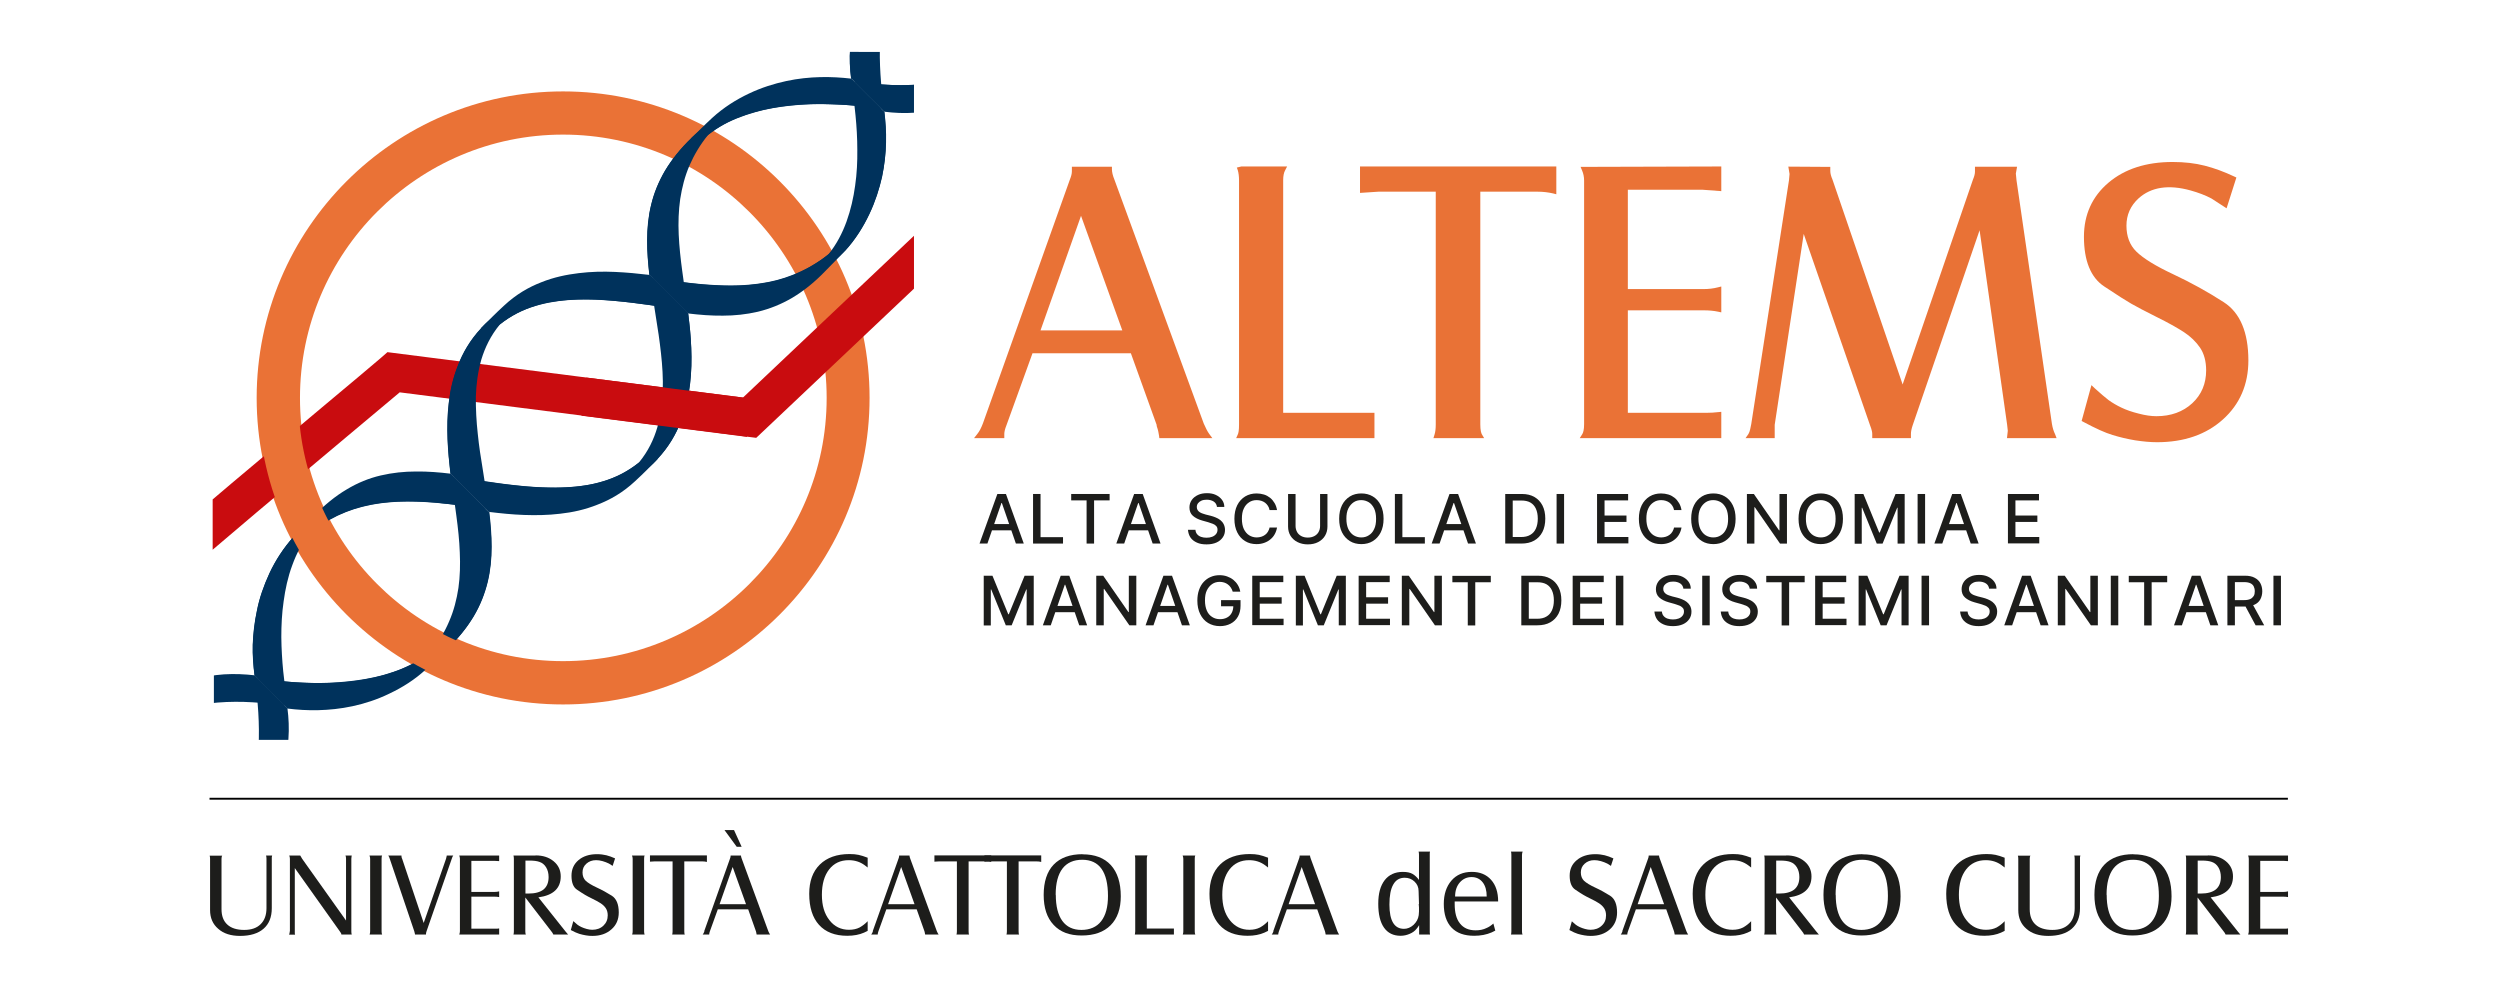 <?xml version="1.0" encoding="UTF-8"?>
<svg id="Livello_1" data-name="Livello 1" xmlns="http://www.w3.org/2000/svg" xmlns:xlink="http://www.w3.org/1999/xlink" viewBox="0 0 183.51 73">
  <defs>
    <style>
      .cls-1 {
        fill: none;
      }

      .cls-2, .cls-3 {
        fill: #e97236;
      }

      .cls-4 {
        fill: #1d1d1b;
      }

      .cls-5 {
        fill: #c90c0f;
      }

      .cls-6 {
        fill: #ea7236;
      }

      .cls-7 {
        clip-path: url(#clippath-1);
      }

      .cls-8 {
        clip-path: url(#clippath-2);
      }

      .cls-9 {
        fill: #00325c;
      }

      .cls-3 {
        stroke: #ea7237;
        stroke-miterlimit: 10;
        stroke-width: .25px;
      }

      .cls-10 {
        clip-path: url(#clippath);
      }
    </style>
    <clipPath id="clippath">
      <polygon class="cls-1" points="67.09 54.34 15.61 54.34 15.61 3.81 67.09 3.81 67.09 54.34 67.09 54.34"/>
    </clipPath>
    <clipPath id="clippath-1">
      <polygon class="cls-1" points="67.09 54.31 15.7 54.31 15.7 3.81 67.09 3.81 67.09 54.31 67.09 54.31"/>
    </clipPath>
    <clipPath id="clippath-2">
      <polygon class="cls-1" points="67.09 57.67 15.02 58.92 15.7 3.81 67.09 3.81 67.09 57.67 67.09 57.67"/>
    </clipPath>
  </defs>
  <path class="cls-4" d="M72.48,39.9h-.58l1.31-3.64h.63l1.31,3.64h-.58l-1.03-2.98h-.03l-1.03,2.98ZM72.58,38.47h1.89v.46h-1.89v-.46Z"/>
  <path class="cls-4" d="M75.83,39.9v-3.64h.55v3.17h1.65v.47h-2.2Z"/>
  <path class="cls-4" d="M78.63,36.73v-.47h2.82v.47h-1.14v3.17h-.55v-3.17h-1.13Z"/>
  <path class="cls-4" d="M82.52,39.9h-.58l1.31-3.64h.63l1.31,3.64h-.58l-1.03-2.98h-.03l-1.03,2.98ZM82.62,38.47h1.89v.46h-1.89v-.46Z"/>
  <path class="cls-4" d="M89.33,37.21c-.02-.17-.1-.3-.23-.39-.14-.09-.31-.14-.52-.14-.15,0-.28.02-.39.07-.11.05-.19.11-.25.19-.06.08-.09.17-.09.28,0,.09.02.16.06.22s.09.12.16.16c.07.04.14.08.22.1s.15.05.22.07l.36.09c.12.03.24.07.36.12.12.05.24.11.34.19.1.08.19.18.25.3.06.12.1.26.1.42,0,.21-.05.39-.16.55-.11.16-.26.29-.46.38-.2.09-.44.14-.73.14s-.51-.04-.71-.13c-.2-.09-.36-.21-.47-.37-.11-.16-.17-.35-.19-.57h.55c.01.13.05.24.13.33.08.09.17.15.29.19.12.04.25.06.39.06.16,0,.29-.02.42-.07s.22-.12.29-.21.1-.19.1-.31c0-.11-.03-.2-.09-.26-.06-.07-.14-.13-.25-.17s-.22-.08-.35-.12l-.43-.12c-.29-.08-.52-.2-.69-.35-.17-.15-.25-.36-.25-.61,0-.21.06-.39.17-.55.11-.16.27-.28.46-.37.19-.09.41-.13.66-.13s.46.04.65.13.34.21.45.36.17.32.17.52h-.53Z"/>
  <path class="cls-4" d="M93.74,37.44h-.55c-.02-.12-.06-.22-.12-.31-.06-.09-.13-.17-.21-.23s-.18-.11-.28-.14c-.1-.03-.21-.05-.33-.05-.21,0-.4.05-.56.16-.17.11-.3.26-.39.46-.1.2-.14.45-.14.75s.05.55.14.75c.1.2.23.36.39.46s.35.16.56.16c.12,0,.22-.02.33-.05.1-.03.2-.08.28-.14.08-.06.16-.14.21-.23s.1-.19.12-.31h.55c-.03.18-.09.35-.17.49-.08.15-.19.28-.33.39-.13.11-.28.19-.45.25-.17.06-.35.09-.55.09-.32,0-.6-.07-.84-.22-.25-.15-.44-.36-.58-.64-.14-.28-.21-.61-.21-1s.07-.72.21-1,.34-.49.58-.64c.25-.15.53-.22.84-.22.19,0,.37.03.54.08.17.05.32.14.45.24s.24.24.33.39.15.33.18.52Z"/>
  <path class="cls-4" d="M96.89,36.26h.55v2.39c0,.25-.06.48-.18.68-.12.2-.29.35-.5.46s-.47.17-.76.17-.54-.06-.76-.17c-.22-.11-.39-.27-.51-.46-.12-.2-.18-.42-.18-.68v-2.39h.55v2.35c0,.16.04.31.11.44.07.13.18.23.31.3.13.07.29.11.48.11s.34-.04.48-.11c.13-.07.24-.17.31-.3.07-.13.11-.27.11-.44v-2.35Z"/>
  <path class="cls-4" d="M101.56,38.08c0,.39-.07.72-.21,1s-.34.49-.58.64-.53.22-.84.22-.6-.07-.84-.22-.44-.36-.58-.64c-.14-.28-.21-.61-.21-1s.07-.72.21-1,.34-.49.58-.64.53-.22.84-.22.59.07.84.22.44.36.58.64.21.61.21,1ZM101.01,38.08c0-.3-.05-.55-.14-.75-.1-.2-.23-.36-.39-.46-.17-.1-.35-.16-.56-.16s-.4.05-.56.16-.29.26-.39.46c-.1.2-.14.45-.14.75s.05.55.14.75c.1.2.23.36.39.46s.35.16.56.16.4-.05.56-.16c.17-.1.3-.26.39-.46.1-.2.14-.45.14-.75Z"/>
  <path class="cls-4" d="M102.39,39.9v-3.64h.55v3.17h1.65v.47h-2.2Z"/>
  <path class="cls-4" d="M105.67,39.9h-.58l1.31-3.64h.63l1.31,3.64h-.58l-1.03-2.98h-.03l-1.03,2.98ZM105.77,38.47h1.89v.46h-1.89v-.46Z"/>
  <path class="cls-4" d="M111.67,39.9h-1.18v-3.64h1.22c.36,0,.66.07.92.22s.45.35.59.62.21.6.21.97-.07.71-.21.98c-.14.27-.34.48-.6.63-.26.15-.58.22-.95.22ZM111.04,39.42h.6c.28,0,.51-.05.69-.16.18-.1.32-.26.41-.46s.14-.44.14-.73-.05-.53-.14-.73c-.09-.2-.23-.35-.4-.45s-.4-.15-.67-.15h-.63v2.68Z"/>
  <path class="cls-4" d="M114.81,36.26v3.64h-.55v-3.64h.55Z"/>
  <path class="cls-4" d="M117.23,39.9v-3.64h2.28v.47h-1.73v1.11h1.61v.47h-1.61v1.11h1.75v.47h-2.3Z"/>
  <path class="cls-4" d="M123.43,37.44h-.55c-.02-.12-.06-.22-.12-.31-.06-.09-.13-.17-.21-.23s-.18-.11-.28-.14c-.1-.03-.21-.05-.33-.05-.21,0-.4.05-.56.16-.17.11-.3.26-.39.46-.1.2-.14.45-.14.75s.05.55.14.75c.1.2.23.36.39.46s.35.16.56.16c.12,0,.22-.02.33-.05.1-.03.2-.08.28-.14.08-.06.16-.14.21-.23s.1-.19.12-.31h.55c-.03.18-.09.35-.17.49-.08.15-.19.28-.33.39-.13.11-.28.19-.45.25-.17.06-.35.09-.55.09-.32,0-.6-.07-.84-.22-.25-.15-.44-.36-.58-.64-.14-.28-.21-.61-.21-1s.07-.72.21-1,.34-.49.58-.64c.25-.15.53-.22.84-.22.19,0,.37.03.54.08.17.05.32.14.45.24s.24.24.33.39.15.33.18.52Z"/>
  <path class="cls-4" d="M127.4,38.08c0,.39-.07.72-.21,1s-.34.49-.58.64-.53.22-.84.22-.6-.07-.84-.22-.44-.36-.58-.64c-.14-.28-.21-.61-.21-1s.07-.72.21-1,.34-.49.58-.64.53-.22.84-.22.59.07.84.22.44.36.58.64.21.61.21,1ZM126.85,38.08c0-.3-.05-.55-.14-.75-.1-.2-.23-.36-.39-.46-.17-.1-.35-.16-.56-.16s-.4.05-.56.16-.29.26-.39.46c-.1.2-.14.45-.14.75s.05.55.14.75c.1.2.23.36.39.46s.35.16.56.16.4-.05.56-.16c.17-.1.3-.26.39-.46.1-.2.14-.45.14-.75Z"/>
  <path class="cls-4" d="M131.17,36.26v3.64h-.51l-1.85-2.67h-.03v2.67h-.55v-3.64h.51l1.85,2.67h.03v-2.67h.54Z"/>
  <path class="cls-4" d="M135.28,38.08c0,.39-.07.72-.21,1s-.34.49-.58.64-.53.22-.84.22-.6-.07-.84-.22-.44-.36-.58-.64c-.14-.28-.21-.61-.21-1s.07-.72.21-1,.34-.49.58-.64.53-.22.84-.22.59.07.84.22.44.36.58.64.21.61.21,1ZM134.74,38.08c0-.3-.05-.55-.14-.75-.1-.2-.23-.36-.39-.46-.17-.1-.35-.16-.56-.16s-.4.05-.56.16-.29.26-.39.46c-.1.2-.14.45-.14.75s.05.55.14.75c.1.2.23.36.39.46s.35.16.56.16.4-.05.56-.16c.17-.1.3-.26.39-.46.1-.2.14-.45.14-.75Z"/>
  <path class="cls-4" d="M136.11,36.26h.67l1.16,2.83h.04l1.16-2.83h.67v3.64h-.52v-2.63h-.03l-1.07,2.63h-.43l-1.07-2.63h-.03v2.64h-.52v-3.64Z"/>
  <path class="cls-4" d="M141.31,36.26v3.64h-.55v-3.64h.55Z"/>
  <path class="cls-4" d="M142.57,39.9h-.58l1.31-3.64h.63l1.31,3.64h-.58l-1.03-2.98h-.03l-1.03,2.98ZM142.66,38.47h1.89v.46h-1.89v-.46Z"/>
  <path class="cls-4" d="M147.39,39.9v-3.64h2.28v.47h-1.73v1.11h1.61v.47h-1.61v1.11h1.75v.47h-2.3Z"/>
  <path class="cls-4" d="M72.18,42.26h.67l1.16,2.83h.04l1.16-2.83h.67v3.64h-.52v-2.63h-.03l-1.07,2.63h-.43l-1.07-2.63h-.03v2.64h-.52v-3.64Z"/>
  <path class="cls-4" d="M77.13,45.9h-.58l1.31-3.64h.63l1.31,3.64h-.58l-1.03-2.98h-.03l-1.03,2.98ZM77.23,44.48h1.89v.46h-1.89v-.46Z"/>
  <path class="cls-4" d="M83.41,42.26v3.64h-.51l-1.85-2.67h-.03v2.67h-.55v-3.64h.51l1.85,2.67h.03v-2.67h.54Z"/>
  <path class="cls-4" d="M84.67,45.9h-.58l1.31-3.64h.63l1.31,3.64h-.58l-1.03-2.98h-.03l-1.03,2.98ZM84.77,44.48h1.89v.46h-1.89v-.46Z"/>
  <path class="cls-4" d="M90.48,43.41c-.03-.11-.08-.2-.14-.29-.06-.09-.13-.16-.21-.22-.08-.06-.17-.11-.27-.14-.1-.03-.21-.05-.33-.05-.2,0-.39.05-.55.16-.16.11-.29.26-.39.46-.1.2-.14.45-.14.75s.05.54.14.75.23.36.39.46c.17.11.36.16.57.16.2,0,.37-.04.52-.12.15-.08.26-.19.34-.34s.12-.32.12-.52l.14.03h-1.04v-.45h1.43v.41c0,.31-.06.57-.19.8s-.31.4-.54.52c-.23.12-.49.18-.78.18-.33,0-.62-.08-.87-.23-.25-.15-.44-.37-.58-.65-.14-.28-.21-.61-.21-.99,0-.29.04-.55.12-.78.08-.23.19-.43.34-.59.15-.16.32-.29.52-.37.2-.09.42-.13.65-.13.2,0,.38.03.55.09.17.06.32.14.46.25.13.11.24.23.33.38.09.15.15.31.18.49h-.56Z"/>
  <path class="cls-4" d="M91.92,45.9v-3.64h2.28v.47h-1.73v1.11h1.61v.47h-1.61v1.11h1.75v.47h-2.3Z"/>
  <path class="cls-4" d="M95.09,42.26h.67l1.16,2.83h.04l1.16-2.83h.67v3.64h-.52v-2.63h-.03l-1.07,2.63h-.43l-1.07-2.63h-.03v2.64h-.52v-3.64Z"/>
  <path class="cls-4" d="M99.73,45.9v-3.64h2.28v.47h-1.73v1.11h1.61v.47h-1.61v1.11h1.75v.47h-2.3Z"/>
  <path class="cls-4" d="M105.84,42.26v3.64h-.51l-1.85-2.67h-.03v2.67h-.55v-3.64h.51l1.85,2.67h.03v-2.67h.54Z"/>
  <path class="cls-4" d="M106.61,42.74v-.47h2.82v.47h-1.14v3.17h-.55v-3.17h-1.13Z"/>
  <path class="cls-4" d="M112.85,45.9h-1.18v-3.64h1.22c.36,0,.66.07.92.22s.45.35.59.62.21.6.21.97-.07.71-.21.98c-.14.27-.34.48-.6.63-.26.15-.58.22-.95.22ZM112.22,45.42h.6c.28,0,.51-.05.69-.16.18-.1.32-.26.41-.46s.14-.44.14-.73-.05-.53-.14-.73c-.09-.2-.23-.35-.4-.45-.18-.1-.4-.15-.67-.15h-.63v2.68Z"/>
  <path class="cls-4" d="M115.44,45.9v-3.64h2.28v.47h-1.73v1.11h1.61v.47h-1.61v1.11h1.75v.47h-2.3Z"/>
  <path class="cls-4" d="M119.16,42.26v3.64h-.55v-3.64h.55Z"/>
  <path class="cls-4" d="M123.57,43.22c-.02-.17-.1-.3-.23-.39-.14-.09-.31-.14-.52-.14-.15,0-.28.02-.39.07-.11.05-.19.11-.25.19-.06.08-.09.17-.09.28,0,.09.02.16.06.22s.09.12.16.16.14.08.22.1.15.05.22.07l.36.09c.12.03.24.07.36.12.12.05.24.11.34.19.1.08.19.18.25.29.06.12.1.26.1.42,0,.21-.05.39-.16.55-.11.16-.26.29-.46.38-.2.09-.44.14-.73.14s-.51-.04-.71-.13c-.2-.09-.36-.21-.47-.37s-.17-.35-.19-.57h.55c.01.13.05.24.13.33.08.09.17.15.29.19.12.04.25.06.39.06.16,0,.29-.02.42-.07s.22-.12.29-.21c.07-.09.1-.19.1-.31,0-.11-.03-.2-.09-.26s-.14-.13-.25-.17c-.1-.04-.22-.08-.35-.12l-.43-.12c-.29-.08-.52-.2-.69-.35-.17-.15-.25-.36-.25-.61,0-.21.06-.39.17-.55.11-.16.27-.28.46-.37.19-.09.41-.13.66-.13s.46.04.65.13.34.21.45.36c.11.15.17.32.17.52h-.53Z"/>
  <path class="cls-4" d="M125.5,42.26v3.64h-.55v-3.64h.55Z"/>
  <path class="cls-4" d="M128.44,43.22c-.02-.17-.1-.3-.23-.39-.14-.09-.31-.14-.52-.14-.15,0-.28.02-.39.07-.11.05-.19.11-.25.19-.06.08-.09.17-.09.28,0,.09.02.16.06.22s.09.12.16.16.14.08.22.1.15.05.22.07l.36.09c.12.03.24.07.36.12.12.05.24.11.34.19.1.08.19.18.25.29.06.12.1.26.1.42,0,.21-.05.39-.16.55-.11.16-.26.29-.46.38-.2.09-.44.14-.73.14s-.51-.04-.71-.13c-.2-.09-.36-.21-.47-.37s-.17-.35-.19-.57h.55c.01.13.05.24.13.33.08.09.17.15.29.19.12.04.25.06.39.06.16,0,.29-.02.42-.07s.22-.12.29-.21c.07-.09.1-.19.1-.31,0-.11-.03-.2-.09-.26s-.14-.13-.25-.17c-.1-.04-.22-.08-.35-.12l-.43-.12c-.29-.08-.52-.2-.69-.35-.17-.15-.25-.36-.25-.61,0-.21.06-.39.17-.55.11-.16.27-.28.46-.37.19-.09.41-.13.66-.13s.46.04.65.13.34.21.45.36c.11.15.17.32.17.52h-.53Z"/>
  <path class="cls-4" d="M129.65,42.74v-.47h2.82v.47h-1.14v3.17h-.55v-3.17h-1.13Z"/>
  <path class="cls-4" d="M133.24,45.9v-3.64h2.28v.47h-1.73v1.11h1.61v.47h-1.61v1.11h1.75v.47h-2.3Z"/>
  <path class="cls-4" d="M136.4,42.26h.67l1.16,2.83h.04l1.16-2.83h.67v3.64h-.52v-2.63h-.03l-1.07,2.63h-.43l-1.07-2.63h-.03v2.64h-.52v-3.64Z"/>
  <path class="cls-4" d="M141.6,42.26v3.64h-.55v-3.64h.55Z"/>
  <path class="cls-4" d="M146.01,43.22c-.02-.17-.1-.3-.23-.39-.14-.09-.31-.14-.52-.14-.15,0-.28.02-.39.07-.11.05-.19.11-.25.19-.06.08-.09.17-.09.28,0,.09.02.16.06.22s.09.12.16.16.14.08.22.1.15.05.22.07l.36.09c.12.03.24.07.36.12.12.05.24.11.34.19.1.08.19.18.25.29.06.12.1.26.1.42,0,.21-.05.39-.16.55-.11.16-.26.29-.46.38-.2.09-.44.14-.73.14s-.51-.04-.71-.13c-.2-.09-.36-.21-.47-.37s-.17-.35-.19-.57h.55c.01.13.05.24.13.33.08.09.17.15.29.19.12.04.25.06.39.06.16,0,.29-.02.42-.07s.22-.12.29-.21c.07-.09.1-.19.1-.31,0-.11-.03-.2-.09-.26s-.14-.13-.25-.17c-.1-.04-.22-.08-.35-.12l-.43-.12c-.29-.08-.52-.2-.69-.35-.17-.15-.25-.36-.25-.61,0-.21.06-.39.17-.55.11-.16.27-.28.46-.37.19-.09.41-.13.66-.13s.46.04.65.13.34.21.45.36c.11.15.17.32.17.52h-.53Z"/>
  <path class="cls-4" d="M147.7,45.9h-.58l1.31-3.64h.63l1.31,3.64h-.58l-1.03-2.98h-.03l-1.03,2.98ZM147.8,44.48h1.89v.46h-1.89v-.46Z"/>
  <path class="cls-4" d="M153.99,42.26v3.64h-.51l-1.85-2.67h-.03v2.67h-.55v-3.64h.51l1.85,2.67h.03v-2.67h.54Z"/>
  <path class="cls-4" d="M155.49,42.26v3.64h-.55v-3.64h.55Z"/>
  <path class="cls-4" d="M156.26,42.74v-.47h2.82v.47h-1.14v3.17h-.55v-3.17h-1.13Z"/>
  <path class="cls-4" d="M160.16,45.9h-.58l1.31-3.64h.63l1.31,3.64h-.58l-1.03-2.98h-.03l-1.03,2.98ZM160.25,44.48h1.89v.46h-1.89v-.46Z"/>
  <path class="cls-4" d="M163.5,45.9v-3.64h1.3c.28,0,.52.05.7.15.19.1.33.23.42.4.09.17.14.37.14.59s-.05.42-.14.59-.23.3-.42.39c-.19.09-.42.14-.7.14h-.98v-.47h.93c.18,0,.32-.03.43-.08.11-.05.19-.13.25-.22s.08-.21.08-.35-.03-.26-.08-.36c-.05-.1-.14-.18-.25-.23-.11-.05-.26-.08-.44-.08h-.69v3.17h-.55ZM165.3,44.26l.9,1.64h-.63l-.88-1.64h.61Z"/>
  <path class="cls-4" d="M167.43,42.26v3.64h-.55v-3.64h.55Z"/>
  <path class="cls-6" d="M41.33,6.71c-12.4,0-22.49,10.1-22.49,22.5s10.09,22.5,22.49,22.5,22.5-10.09,22.5-22.5S53.74,6.71,41.33,6.71ZM41.33,48.53c-10.65,0-19.31-8.66-19.31-19.32s8.66-19.33,19.31-19.33,19.35,8.67,19.35,19.33-8.68,19.32-19.35,19.32Z"/>
  <g class="cls-10">
    <path class="cls-5" d="M13.27,42.39l-1.87-2.11c2.65-2.35,8.2-6.99,12.24-10.38,2.1-1.76,3.77-3.15,4.32-3.63l.48-.42,26.1,3.33,16.33-15.45,1.94,2.05-17.3,16.36-26.17-3.34c-.79.67-2.19,1.84-3.88,3.25-4.03,3.38-9.56,8-12.18,10.33Z"/>
  </g>
  <g class="cls-7">
    <path class="cls-9" d="M18.73,49.94c.1.76.18,1.56.23,2.37.05.82.06,1.66.02,2.5-.05.84-.16,1.69-.38,2.52-.2.83-.5,1.64-.86,2.41-.39.77-.87,1.49-1.36,2.1-.61.5-1.32.97-2.11,1.37-.78.39-1.61.72-2.46.95-.85.23-1.71.38-2.59.45-.86.07-1.71.07-2.54.02-.82-.04-1.63-.13-2.39-.24.45.45.78.77,1.12,1.11.33.33.67.66,1.11,1.11.71.08,1.47.12,2.25.07.8-.05,1.6-.2,2.45-.48.82-.28,1.69-.69,2.52-1.25.85-.56,1.66-1.24,2.4-2,.55-.58.73-.78,1.31-1.33.77-.72,1.46-1.55,2.01-2.39.54-.84.97-1.69,1.23-2.54.29-.83.43-1.65.48-2.44.06-.79.02-1.55-.07-2.25-.49-.49-.85-.85-1.21-1.22-.38-.36-.74-.73-1.22-1.21.02.15.03.22.06.37"/>
    <path class="cls-9" d="M6.47,66.23c-.1-.76-.19-1.55-.23-2.38-.06-.81-.08-1.65-.02-2.5.05-.84.17-1.68.37-2.52.21-.83.51-1.64.88-2.4.38-.77.85-1.5,1.35-2.1.61-.5,1.34-.97,2.11-1.37.79-.39,1.61-.71,2.47-.94.84-.24,1.72-.38,2.58-.45.86-.07,1.73-.07,2.54-.02.84.05,1.63.13,2.4.24-.44-.44-.8-.77-1.11-1.11-.34-.33-.68-.67-1.12-1.11-.71-.08-1.45-.12-2.25-.07-.78.05-1.61.2-2.44.49-.84.28-1.69.69-2.54,1.25-.83.55-1.66,1.24-2.38,1.99-.56.57-.76.78-1.34,1.33-.75.73-1.44,1.56-1.99,2.39-.55.84-.97,1.7-1.25,2.54-.28.84-.43,1.65-.48,2.44-.05.79-.01,1.54.07,2.25.49.48.86.85,1.22,1.21.37.37.73.73,1.21,1.21-.01-.15-.02-.22-.04-.37"/>
    <path class="cls-9" d="M33.12,35.2c.13.87.27,1.77.38,2.67.12.9.22,1.8.25,2.68.04.89.02,1.76-.1,2.61-.13.85-.34,1.67-.68,2.45-.33.78-.78,1.54-1.36,2.25-.71.58-1.55,1.03-2.42,1.36-.87.33-1.78.55-2.69.7-.92.14-1.81.21-2.69.22-.87.01-1.74-.02-2.56-.09-.81-.07-1.62-.16-2.36-.27.46.44.77.78,1.11,1.11.35.33.66.67,1.1,1.12.72.09,1.46.14,2.26.12.78-.02,1.63-.1,2.51-.29.88-.19,1.8-.48,2.72-.93.93-.44,1.87-1.02,2.7-1.8.64-.59.9-.88,1.52-1.46.8-.77,1.44-1.56,1.94-2.39.49-.82.82-1.67,1.03-2.53.21-.86.29-1.72.29-2.59,0-.86-.07-1.71-.18-2.54-.57-.56-.99-.99-1.41-1.41-.43-.43-.86-.85-1.42-1.42.02.17.04.26.05.43"/>
    <path class="cls-9" d="M21.06,51.63c-.09-.75-.18-1.54-.27-2.35-.08-.81-.13-1.65-.14-2.51,0-.86.04-1.74.17-2.63.12-.88.31-1.78.63-2.64.31-.86.73-1.68,1.31-2.39.72-.58,1.47-1.05,2.28-1.4.8-.35,1.64-.59,2.51-.73.87-.14,1.77-.19,2.67-.18.91.01,1.83.09,2.74.2.91.11,1.82.24,2.7.36-.52-.51-.9-.9-1.29-1.3-.39-.39-.78-.78-1.3-1.29-.82-.1-1.67-.17-2.53-.16-.87,0-1.73.09-2.59.29-.86.2-1.7.54-2.51,1.03-.83.49-1.62,1.14-2.39,1.93-.58.61-.88.87-1.47,1.51-.76.84-1.36,1.78-1.79,2.7-.43.93-.75,1.86-.92,2.74-.19.88-.28,1.72-.31,2.52-.02.8.04,1.54.13,2.25.48.49.85.85,1.22,1.21.37.37.72.73,1.21,1.22-.02-.15-.03-.23-.04-.38"/>
    <path class="cls-9" d="M21.57,39.37c-.76.84-1.36,1.78-1.79,2.7-.43.93-.75,1.86-.92,2.74-.19.88-.28,1.72-.31,2.51-.02.8.04,1.54.13,2.25.24.04.35.05.6.08-.11-.85-.14-1.69-.1-2.53.03-.84.16-1.67.33-2.51.21-.83.5-1.67.92-2.48.41-.81.94-1.6,1.6-2.32.68-.74,1.41-1.24,2.16-1.65.77-.43,1.57-.75,2.41-.96.84-.22,1.72-.33,2.61-.37.88-.04,1.8,0,2.72.07.92.08,1.85.19,2.77.32-.59-.14-1.34-.3-2.16-.44-.82-.14-1.74-.25-2.7-.28-.95-.03-1.95.02-2.92.19-.98.17-1.94.46-2.84.89-.91.44-1.74.96-2.51,1.77h0Z"/>
    <path class="cls-9" d="M32.83,47.64c.8-.76,1.44-1.56,1.94-2.39.49-.82.82-1.67,1.03-2.52.21-.86.29-1.73.29-2.59,0-.86-.07-1.71-.17-2.54-.27-.03-.41-.05-.68-.09.11.97.18,1.91.16,2.8-.02.88-.12,1.72-.34,2.53-.21.8-.52,1.56-.98,2.28-.44.72-1.01,1.41-1.69,2.08-.7.67-1.42,1.2-2.26,1.6-.82.41-1.71.7-2.6.9-.91.2-1.82.32-2.7.38-.88.07-1.76.07-2.62.03-.83-.04-1.67-.11-2.46-.21.52.12,1.17.24,1.9.34.76.1,1.61.16,2.54.17.93,0,1.93-.06,2.97-.22,1.04-.16,2.1-.42,3.08-.83.98-.41,1.83-.96,2.62-1.71h0Z"/>
  </g>
  <path class="cls-6" d="M18.96,29.22h0c0,12.33,10.04,22.37,22.38,22.37v-2.92c-10.73,0-19.44-8.73-19.44-19.45h0"/>
  <g class="cls-8">
    <path class="cls-9" d="M47.73,20.6c.13.87.27,1.75.41,2.64.15.89.28,1.79.38,2.7.1.91.16,1.82.13,2.73-.03.91-.14,1.82-.4,2.7-.26.89-.67,1.75-1.34,2.57-.83.67-1.7,1.1-2.61,1.38-.9.28-1.83.41-2.76.45-.93.05-1.86.01-2.78-.06-.93-.08-1.86-.19-2.76-.33-.91-.13-1.8-.26-2.68-.39.52.52.91.91,1.3,1.3.4.39.78.78,1.3,1.29.82.1,1.68.19,2.54.22.87.03,1.75.02,2.66-.09.91-.1,1.83-.3,2.75-.67.93-.36,1.85-.88,2.74-1.71.68-.63,1.03-.98,1.66-1.66.83-.89,1.35-1.81,1.71-2.73.36-.92.56-1.84.67-2.75.11-.91.13-1.8.09-2.66-.03-.87-.12-1.72-.23-2.54-.57-.57-.99-.99-1.41-1.42-.43-.43-.85-.86-1.42-1.42.03.17.04.26.06.43"/>
    <path class="cls-9" d="M35.86,37.18c-.13-.87-.27-1.75-.41-2.64-.15-.9-.29-1.8-.38-2.7-.1-.91-.15-1.82-.14-2.73.03-.91.15-1.83.4-2.71.27-.89.68-1.75,1.35-2.57.83-.67,1.71-1.1,2.6-1.38.91-.28,1.83-.41,2.77-.46.92-.05,1.86-.01,2.78.07.93.08,1.85.19,2.76.32.9.13,1.79.27,2.68.4-.52-.52-.91-.91-1.29-1.3-.39-.39-.78-.78-1.3-1.3-.83-.1-1.67-.18-2.54-.22-.88-.04-1.76-.02-2.66.09-.91.11-1.83.3-2.75.67-.93.36-1.85.89-2.74,1.72-.68.63-1.03.98-1.66,1.66-.83.89-1.35,1.81-1.71,2.74-.37.92-.57,1.84-.67,2.74-.11.91-.12,1.8-.09,2.67.03.87.12,1.72.22,2.54.57.57.99.99,1.42,1.42.42.43.85.85,1.42,1.42-.02-.17-.03-.26-.06-.43"/>
    <path class="cls-9" d="M35.32,24.08c-.83.89-1.35,1.81-1.71,2.74-.37.92-.57,1.84-.67,2.74-.11.91-.12,1.8-.09,2.67.03.87.12,1.72.21,2.54.28.04.41.05.69.1-.13-.98-.22-1.91-.25-2.8-.03-.9,0-1.77.12-2.62.11-.85.32-1.67.67-2.48.34-.81.83-1.6,1.54-2.37.73-.78,1.6-1.38,2.47-1.77.88-.39,1.79-.61,2.71-.73.91-.12,1.85-.13,2.77-.1.93.04,1.86.13,2.78.24.91.11,1.83.25,2.73.38-.58-.15-1.31-.32-2.14-.48-.82-.16-1.74-.31-2.72-.41-.99-.1-2.03-.15-3.09-.1-1.06.05-2.13.21-3.17.58-1.03.37-2.05.99-2.86,1.86h0Z"/>
    <path class="cls-9" d="M48.26,33.7c.83-.89,1.35-1.81,1.71-2.73.36-.92.57-1.84.68-2.75.11-.9.12-1.79.09-2.66-.03-.87-.12-1.72-.22-2.54-.27-.04-.41-.06-.68-.1.13.97.21,1.9.25,2.8.02.9,0,1.77-.12,2.62-.11.85-.32,1.67-.67,2.48-.34.81-.82,1.6-1.55,2.36-.73.78-1.6,1.38-2.47,1.78-.87.39-1.78.61-2.7.73-.92.11-1.85.13-2.78.09-.92-.03-1.85-.13-2.76-.24-.92-.11-1.84-.25-2.74-.38.58.14,1.31.32,2.13.48.82.16,1.74.31,2.73.41.98.1,2.03.15,3.09.1,1.05-.05,2.13-.22,3.17-.58,1.03-.37,2.05-.99,2.85-1.86h0Z"/>
    <path class="cls-9" d="M62.53,6.14c.1.75.19,1.54.27,2.35.08.81.13,1.65.13,2.51.01.86-.03,1.74-.16,2.63-.12.88-.32,1.77-.63,2.63-.31.86-.74,1.68-1.32,2.4-.72.58-1.48,1.04-2.27,1.4-.8.35-1.63.59-2.51.73-.87.14-1.76.2-2.67.19-.91-.02-1.83-.09-2.74-.2-.92-.11-1.83-.24-2.7-.37.52.52.9.91,1.3,1.3.38.39.78.78,1.29,1.3.83.1,1.68.17,2.54.16.86,0,1.72-.09,2.58-.29.86-.21,1.7-.54,2.53-1.03.82-.49,1.62-1.13,2.39-1.93.58-.61.87-.87,1.47-1.5.77-.84,1.35-1.78,1.79-2.71.44-.93.73-1.85.93-2.73.18-.88.27-1.72.29-2.52.02-.79-.03-1.54-.12-2.25-.48-.49-.85-.85-1.22-1.21-.36-.36-.72-.73-1.21-1.22.02.15.03.22.05.37"/>
    <path class="cls-9" d="M50.46,22.57c-.13-.87-.26-1.77-.38-2.67-.12-.89-.22-1.79-.26-2.68-.04-.89-.01-1.76.11-2.61.13-.84.34-1.67.68-2.46.34-.78.79-1.54,1.37-2.25.71-.58,1.54-1.02,2.41-1.35.88-.33,1.8-.55,2.7-.69.91-.14,1.81-.21,2.69-.23.88,0,1.73.03,2.55.09.82.07,1.61.16,2.37.27-.45-.44-.79-.78-1.12-1.11-.34-.33-.68-.67-1.11-1.11-.71-.08-1.46-.13-2.25-.11-.8.02-1.63.1-2.51.29-.88.19-1.82.48-2.74.92-.93.44-1.86,1.02-2.71,1.8-.64.59-.9.88-1.51,1.46-.8.77-1.44,1.57-1.94,2.4-.48.82-.82,1.66-1.02,2.52-.21.86-.29,1.73-.29,2.58-.01.86.07,1.71.16,2.53.57.57.99.99,1.42,1.42.43.42.85.85,1.42,1.42-.03-.17-.04-.26-.06-.43"/>
    <path class="cls-9" d="M50.76,10.13c-.8.77-1.44,1.57-1.93,2.39-.48.82-.82,1.66-1.03,2.53-.21.86-.28,1.73-.29,2.58,0,.86.07,1.71.16,2.54.27.04.41.06.69.1-.11-.98-.18-1.91-.16-2.8.02-.89.12-1.73.33-2.53.21-.8.54-1.56.98-2.28.44-.73,1-1.41,1.7-2.08.69-.68,1.42-1.2,2.25-1.61.83-.4,1.72-.69,2.61-.9.9-.2,1.81-.32,2.7-.38.89-.06,1.76-.06,2.62-.02.85.03,1.68.11,2.46.2-.51-.11-1.16-.24-1.9-.33-.75-.1-1.6-.17-2.53-.17-.93,0-1.93.06-2.97.22-1.04.16-2.1.42-3.08.82-.98.41-1.83.96-2.61,1.7h0Z"/>
    <path class="cls-9" d="M62.02,18.41c.77-.84,1.35-1.78,1.79-2.71.44-.93.73-1.85.93-2.73.19-.88.28-1.72.29-2.52.01-.8-.04-1.54-.12-2.25-.24-.03-.36-.05-.59-.08.09.85.13,1.69.08,2.52-.04.84-.13,1.67-.33,2.51-.2.83-.49,1.67-.9,2.48-.41.81-.94,1.61-1.61,2.33-.68.73-1.4,1.23-2.16,1.65-.77.42-1.57.74-2.41.96-.84.21-1.72.33-2.61.37-.89.04-1.8,0-2.73-.07-.92-.08-1.85-.2-2.76-.32.6.14,1.33.31,2.15.44.84.14,1.75.25,2.71.27.95.04,1.95-.02,2.92-.19.98-.17,1.94-.46,2.85-.9.9-.43,1.74-.96,2.5-1.77h0Z"/>
    <path class="cls-9" d="M77.13-8.45c.09.75.18,1.55.23,2.37.06.82.07,1.65.02,2.49-.05.84-.16,1.69-.37,2.52-.2.83-.51,1.64-.88,2.42-.38.76-.85,1.48-1.35,2.09-.61.5-1.35.97-2.11,1.37-.8.4-1.62.72-2.47.95-.86.23-1.71.37-2.59.44-.86.07-1.71.07-2.54.02-.82-.04-1.63-.13-2.38-.24.44.45.78.78,1.11,1.11.34.34.67.67,1.12,1.11.71.09,1.46.13,2.24.07.8-.05,1.6-.2,2.45-.48.83-.28,1.69-.69,2.53-1.25.82-.55,1.65-1.24,2.36-1.99.56-.57.77-.78,1.34-1.33.76-.72,1.45-1.55,2-2.39.55-.84.97-1.7,1.25-2.53.28-.84.43-1.66.48-2.44.04-.79.01-1.54-.08-2.24-.49-.49-.85-.85-1.22-1.21-.36-.36-.72-.73-1.21-1.22.02.15.03.22.06.37"/>
    <path class="cls-9" d="M64.87,7.83c-.1-.76-.19-1.56-.24-2.38-.05-.82-.07-1.65-.02-2.5.05-.84.17-1.69.37-2.52.22-.83.5-1.64.89-2.41.38-.77.84-1.49,1.33-2.1.62-.5,1.35-.97,2.12-1.37.8-.39,1.61-.71,2.47-.95.86-.23,1.71-.37,2.58-.44.86-.07,1.72-.07,2.54-.02.83.05,1.63.14,2.38.24-.45-.44-.78-.78-1.11-1.11-.34-.33-.67-.66-1.11-1.11-.71-.08-1.46-.12-2.24-.07-.8.05-1.59.2-2.46.48-.83.28-1.68.69-2.53,1.25-.82.55-1.66,1.24-2.38,1.99-.55.57-.77.78-1.33,1.33-.76.72-1.45,1.55-2,2.39-.55.84-.96,1.69-1.24,2.54-.29.83-.44,1.65-.49,2.44-.06.79-.02,1.54.07,2.24.49.49.85.85,1.22,1.22.37.37.73.73,1.22,1.21-.02-.15-.03-.22-.05-.37"/>
    <path class="cls-9" d="M66.14-3.84c-.76.72-1.45,1.55-2,2.39-.55.84-.96,1.69-1.24,2.54-.29.83-.43,1.65-.49,2.44-.06.79-.02,1.54.07,2.24.23.03.35.05.6.08-.09-.85-.09-1.69-.02-2.52.09-.83.26-1.63.55-2.43.28-.79.68-1.56,1.19-2.29.5-.73,1.09-1.44,1.74-2.07.65-.64,1.25-1.07,1.98-1.5.71-.44,1.53-.82,2.34-1.11.86-.29,1.69-.5,2.55-.63.87-.13,1.73-.18,2.58-.18.85,0,1.69.06,2.49.15-.52-.11-1.16-.23-1.91-.31-.75-.07-1.6-.11-2.51-.04-.9.06-1.86.22-2.82.48-.96.27-1.92.65-2.78,1.11-.87.46-1.56.92-2.29,1.63h0Z"/>
    <path class="cls-9" d="M75.85,3.22c.76-.73,1.45-1.55,2-2.39.55-.84.97-1.69,1.25-2.54.28-.84.43-1.66.48-2.44.04-.79.01-1.54-.08-2.25-.23-.03-.35-.05-.59-.08.09.85.1,1.69.02,2.52-.08.83-.26,1.64-.54,2.43-.29.79-.68,1.56-1.17,2.29-.5.73-1.11,1.44-1.76,2.07-.66.64-1.24,1.07-1.98,1.5-.71.44-1.53.81-2.33,1.11-.85.29-1.69.5-2.55.63-.86.13-1.72.18-2.58.18-.84,0-1.68-.07-2.48-.16.52.11,1.16.23,1.91.31.75.07,1.6.11,2.51.05.9-.06,1.85-.22,2.82-.48.96-.27,1.92-.65,2.77-1.11.87-.46,1.56-.92,2.29-1.63h0Z"/>
  </g>
  <rect class="cls-5" x="47.53" y="23.77" width="2.82" height="12.25" transform="translate(13.08 74.65) rotate(-82.72)"/>
  <path class="cls-3" d="M82.56,24.38h-6.37s6.38,0,6.38,0h-.01ZM82.56,24.38l-3.21-8.95-3.15,8.95,3.15-8.91,3.21,8.91ZM82.56,24.38h-6.37s6.38,0,6.38,0h-.01ZM82.56,24.38l-3.21-8.95-3.15,8.95,3.15-8.91,3.21,8.91ZM82.56,24.38h-6.37s6.38,0,6.38,0h-.01ZM82.56,24.38l-3.21-8.95-3.15,8.95,3.15-8.91,3.21,8.91Z"/>
  <path class="cls-2" d="M88.76,31.85c-.13-.18-.26-.44-.4-.76l-6.56-17.91c-.12-.29-.18-.56-.18-.74v-.2h-2.94v.34c0,.17-.05.36-.15.61l-6.38,17.89c-.13.34-.26.59-.4.76l-.25.32h2.22v-.31c0-.11.03-.32.16-.64l1.91-5.28h7.22l1.89,5.25c0,.1.04.21.08.32.02.07.06.23.1.49l.02.17h3.89l-.23-.31ZM76.19,24.39h.01s3.15-8.96,3.15-8.96l3.21,8.95h.01s-6.38,0-6.38,0Z"/>
  <path class="cls-6" d="M100.89,30.3v1.86h-10.15l.12-.27c.05-.1.09-.3.09-.74V13.26c0-.31-.03-.56-.09-.76l-.07-.2.33-.08h3.36l-.15.29c-.09.16-.14.41-.14.71v17.08h6.7Z"/>
  <path class="cls-2" d="M114.24,12.22v2.04l-.23-.06c-.35-.08-.73-.13-1.15-.13h-4.2v17.08c0,.45.07.64.11.72l.17.29h-3.72l.08-.26c.06-.19.09-.43.09-.75V14.07h-4.2l-1.36.09v-1.94h14.41Z"/>
  <path class="cls-6" d="M119.49,13.94v7.28h5.55c.37,0,.73-.04,1.07-.13l.24-.06v1.9l-.23-.05c-.33-.07-.68-.1-1.05-.1h-5.58v7.52h5.85c.21,0,.48-.01.8-.05l.21-.02v1.93h-10.39l.19-.3c.06-.1.13-.3.13-.73V13.26c0-.27-.05-.51-.15-.75l-.11-.26,10.33-.03v1.81l-1.35-.1h-5.51Z"/>
  <path class="cls-2" d="M147.32,32.16l.06-.54-.05-.45-2.02-14.27-4.91,14.31c-.09.26-.13.48-.13.64v.31h-2.84v-.31c0-.09-.02-.28-.16-.63l-4.87-14.05-2.13,14.01v.98h-2.14l.21-.3c.06-.1.1-.21.13-.35l.08-.39,2.77-17.9.04-.45-.09-.54,3.08.02v.3c0,.18.06.4.16.63l5.15,15.04,5.16-15.03c.1-.24.15-.43.15-.59v-.36h3.09l-.09.5.05.5,2.6,17.88c.05.3.13.55.23.75l.11.29h-3.64Z"/>
  <path class="cls-2" d="M165.04,26.46c0,1.76-.63,3.22-1.87,4.33-1.23,1.11-2.86,1.67-4.83,1.67-.5,0-1.03-.05-1.62-.14-.59-.1-1.13-.23-1.65-.39-.54-.16-1.24-.48-2.14-.96l-.13-.07.72-2.63.23.22c.43.39.77.68,1.03.88.28.2.6.39.94.55.35.17.78.32,1.27.44.49.13.92.19,1.3.19,1.06,0,1.95-.32,2.63-.95s1.02-1.44,1.02-2.41c0-.67-.15-1.22-.44-1.66-.3-.44-.7-.83-1.19-1.15-.51-.33-1.17-.7-2.02-1.12-.82-.41-1.45-.74-1.85-.97-.37-.21-.98-.6-1.99-1.27-.98-.65-1.48-1.88-1.48-3.64,0-1.63.61-2.96,1.8-3.97s2.77-1.52,4.71-1.52c.86,0,1.65.09,2.35.27.71.18,1.44.45,2.18.8l.15.07-.72,2.26-1.11-.72c-.45-.24-.96-.43-1.53-.59-1.62-.45-2.9-.25-3.82.58-.59.54-.89,1.21-.89,2s.24,1.43.73,1.91c.51.5,1.42,1.06,2.7,1.66,1.3.61,2.55,1.3,3.71,2.05,1.2.77,1.81,2.21,1.81,4.28Z"/>
  <path class="cls-4" d="M16.31,62.79c-.03.06-.05.14-.05.25v3.7c0,.49.14.87.43,1.13.28.26.7.39,1.23.39s.93-.14,1.21-.42c.29-.28.43-.68.43-1.18v-3.62c0-.1-.01-.18-.03-.24h.45s-.03.08-.03.13c0,.05,0,.09,0,.11v3.62c0,.66-.2,1.16-.6,1.51-.4.35-.98.53-1.73.53-.67,0-1.21-.17-1.6-.52-.4-.34-.6-.8-.6-1.38v-3.75c0-.11-.01-.19-.03-.24h.93Z"/>
  <path class="cls-4" d="M21.28,68.36v-5.32c0-.1-.02-.18-.05-.24h.81l.14.24,3.22,4.53v-4.53c0-.1-.01-.18-.04-.24h.46s-.03.13-.03.24v5.32c0,.1.01.18.03.24h-.76s-.01-.07-.02-.09c-.01-.02-.05-.07-.1-.15l-3.3-4.64v4.77s0,.07.02.12h-.44c.03-.08.05-.16.05-.24"/>
  <path class="cls-4" d="M28.05,62.8s-.02.05-.03.08c0,.04-.01.09-.01.16v5.32c0,.1.01.18.04.24h-.92c.03-.08.04-.16.04-.24v-5.32c0-.09-.02-.17-.05-.24h.93Z"/>
  <path class="cls-4" d="M29.47,62.8v.05s0,.05.01.08c0,.03.02.07.04.11l1.58,4.71,1.64-4.71.05-.21v-.03s.48,0,.48,0c-.03.04-.05.07-.06.1-.01.02-.03.07-.05.14l-1.85,5.32c-.03.08-.04.15-.04.19v.05h-.81v-.04s-.02-.09-.05-.2l-1.8-5.32c-.03-.11-.07-.19-.11-.24h.98Z"/>
  <path class="cls-4" d="M33.76,68.35v-5.31c0-.09-.02-.17-.05-.24h2.93s0,.41,0,.41l-.34-.02h-1.7v2.28h1.71c.11,0,.22-.01.33-.04v.42c-.1-.02-.21-.03-.32-.03h-1.72v2.35h1.8c.06,0,.15,0,.24-.02v.45h-2.93s.05-.13.05-.25"/>
  <path class="cls-4" d="M38.57,65.59h.23c.48,0,.85-.1,1.1-.3.25-.21.37-.51.37-.91,0-.27-.06-.51-.18-.71-.12-.2-.28-.33-.48-.4-.19-.07-.44-.1-.73-.1h-.31v2.41ZM39.32,62.79c.53,0,.97.14,1.32.43.35.29.52.66.52,1.11,0,.88-.55,1.39-1.64,1.54l1.98,2.49.16.19.05.05h-1.1v-.02s-.04-.08-.06-.11c-.02-.03-.05-.07-.09-.12l-1.9-2.47v2.48c0,.11.01.19.04.24h-.91c.02-.06.03-.14.03-.24v-5.32c0-.1-.01-.18-.03-.24h1.62Z"/>
  <path class="cls-4" d="M42.08,67.61c.12.11.23.2.31.27.08.06.18.12.29.17.11.05.24.1.39.14.15.04.28.06.4.06.33,0,.61-.1.82-.3.21-.2.32-.45.32-.76,0-.21-.05-.38-.14-.52-.09-.14-.22-.26-.37-.36-.15-.1-.35-.21-.6-.33-.25-.12-.43-.22-.55-.29-.12-.07-.31-.19-.59-.38-.28-.18-.41-.53-.41-1.03,0-.47.17-.85.51-1.14.34-.29.8-.44,1.36-.44.25,0,.48.03.69.08.2.05.42.13.64.23l-.18.55-.27-.17c-.14-.07-.3-.13-.47-.18-.17-.05-.33-.07-.48-.07-.28,0-.52.09-.71.26-.19.17-.28.38-.28.64s.08.46.23.61c.16.15.43.32.82.5.39.18.75.38,1.1.6.34.22.51.63.51,1.23,0,.51-.18.93-.54,1.24-.36.32-.82.48-1.4.48-.15,0-.31-.01-.47-.04-.16-.03-.32-.06-.48-.11-.16-.05-.37-.14-.63-.28l.18-.64Z"/>
  <path class="cls-4" d="M47.32,62.8s-.02.05-.03.08c0,.04-.01.09-.01.16v5.32c0,.1.01.18.04.24h-.92c.03-.08.04-.16.04-.24v-5.32c0-.09-.02-.17-.05-.24h.93Z"/>
  <path class="cls-4" d="M47.72,62.79h4.17v.48c-.11-.03-.23-.04-.35-.04h-1.31v5.13c0,.12.01.2.04.24h-.93c.02-.06.03-.15.03-.24v-5.13h-1.31l-.35.02v-.46Z"/>
  <path class="cls-4" d="M53.88,60.93l.56,1.23h-.36l-.9-1.23h.7ZM52.81,66.37h1.95l-.98-2.73-.96,2.73ZM51.69,68.36l1.89-5.32c.03-.08.05-.14.05-.2v-.04h.76c0,.06.02.14.06.24l1.95,5.32c.04.1.09.18.13.24h-.99c-.01-.07-.02-.13-.03-.16-.01-.03-.02-.06-.02-.08l-.57-1.61h-2.23l-.58,1.61c-.03.09-.05.16-.05.21v.03h-.48c.04-.05.09-.13.13-.24"/>
  <path class="cls-4" d="M63.69,63.68l-.22-.17c-.34-.25-.73-.37-1.17-.37-.61,0-1.09.23-1.44.68-.35.45-.53,1.07-.53,1.86s.18,1.39.55,1.86c.36.47.85.71,1.44.71.31,0,.56-.06.78-.17.21-.12.41-.27.59-.46v.71l-.27.13c-.34.15-.75.23-1.23.23-.9,0-1.59-.27-2.07-.8-.48-.53-.72-1.29-.72-2.28,0-.92.26-1.64.78-2.15.52-.51,1.25-.77,2.18-.77.26,0,.48.02.66.06.19.04.41.11.67.21v.72Z"/>
  <path class="cls-4" d="M65.18,66.37h1.95l-.98-2.73-.96,2.73ZM64.06,68.36l1.89-5.32c.03-.08.05-.14.05-.2v-.04h.76c0,.06.02.14.06.24l1.95,5.32c.04.1.09.18.13.24h-.99c-.01-.07-.02-.13-.03-.16-.01-.03-.02-.06-.02-.08l-.57-1.61h-2.23l-.58,1.61c-.03.09-.05.16-.05.21v.03h-.48c.04-.05.09-.13.13-.24"/>
  <path class="cls-4" d="M68.59,62.79h4.17v.48c-.11-.03-.23-.04-.35-.04h-1.31v5.13c0,.12.01.2.04.24h-.93c.02-.06.03-.15.03-.24v-5.13h-1.31l-.34.02v-.46Z"/>
  <path class="cls-4" d="M72.26,62.79h4.17v.48c-.11-.03-.23-.04-.35-.04h-1.31v5.13c0,.12.01.2.04.24h-.93c.02-.06.03-.15.03-.24v-5.13h-1.31l-.34.02v-.46Z"/>
  <path class="cls-4" d="M77.5,65.69c0,.83.16,1.47.48,1.91.32.44.79.66,1.4.66s1.12-.21,1.45-.64c.33-.42.5-1.04.5-1.85,0-1.77-.63-2.66-1.89-2.66s-1.95.86-1.95,2.57M79.46,62.71c.9,0,1.59.26,2.08.79.48.53.73,1.29.73,2.29,0,.92-.25,1.63-.75,2.13-.5.5-1.21.75-2.12.75s-1.58-.26-2.06-.78c-.49-.52-.73-1.25-.73-2.2s.24-1.71.73-2.22c.49-.51,1.2-.77,2.14-.77"/>
  <path class="cls-4" d="M83.34,62.79h.89c-.03.06-.05.14-.05.24v5.13h1.99v.44h-2.87s.03-.13.03-.24v-5.32c0-.1-.01-.18-.03-.24h.03Z"/>
  <path class="cls-4" d="M87.74,62.8s-.02.05-.03.08c0,.04-.01.09-.01.16v5.32c0,.1.01.18.04.24h-.92c.03-.08.04-.16.04-.24v-5.32c0-.09-.02-.17-.05-.24h.93Z"/>
  <path class="cls-4" d="M93.08,63.68l-.22-.17c-.34-.25-.73-.37-1.17-.37-.61,0-1.09.23-1.44.68-.35.45-.53,1.07-.53,1.86s.18,1.39.55,1.86c.37.47.85.71,1.44.71.31,0,.56-.06.78-.17.21-.12.41-.27.59-.46v.71l-.27.13c-.34.15-.75.23-1.23.23-.9,0-1.59-.27-2.07-.8-.48-.53-.73-1.29-.73-2.28,0-.92.26-1.64.78-2.15.52-.51,1.25-.77,2.18-.77.26,0,.48.02.67.06.19.04.41.11.67.21v.72Z"/>
  <path class="cls-4" d="M94.58,66.37h1.95l-.98-2.73-.96,2.73ZM93.46,68.36l1.89-5.32c.03-.08.05-.14.05-.2v-.04h.76c0,.06.02.14.06.24l1.95,5.32c.04.1.09.18.13.24h-.99c-.01-.07-.02-.13-.03-.16-.01-.03-.02-.06-.02-.08l-.57-1.61h-2.23l-.58,1.61c-.03.09-.05.16-.05.21v.03h-.48c.04-.05.09-.13.13-.24"/>
  <path class="cls-4" d="M104.16,66.35l-.03-.95c0-.27-.1-.5-.3-.69-.2-.19-.44-.28-.72-.28-.37,0-.65.16-.84.5-.19.33-.28.82-.28,1.47,0,1.19.36,1.78,1.07,1.78.25,0,.49-.1.7-.29.21-.2.34-.43.38-.71.01-.11.02-.2.02-.27,0-.07,0-.17,0-.3l-.02-.25ZM104.16,62.76c0-.11-.01-.2-.03-.25h.84s-.02.07-.02.13c0,.05,0,.09,0,.12v5.6c0,.08,0,.16.02.24h-.8v-.69c-.07.12-.14.21-.2.28-.12.15-.28.27-.5.36-.21.09-.43.14-.66.14-.53,0-.94-.2-1.22-.6-.28-.4-.42-.98-.42-1.75s.16-1.32.47-1.73c.31-.4.76-.61,1.33-.61.31,0,.55.05.72.15.17.1.33.25.47.44v-1.85Z"/>
  <path class="cls-4" d="M106.81,65.81h2.32c0-.45-.1-.8-.3-1.05-.2-.25-.47-.38-.81-.38s-.63.13-.86.39c-.23.26-.35.61-.35,1.04M106.78,66.17v.19c0,.62.12,1.1.39,1.43.26.33.64.5,1.14.5.15,0,.29-.01.43-.04.13-.03.27-.07.4-.14.14-.06.3-.16.48-.32l.14.52-.26.13c-.39.17-.82.25-1.29.25-.73,0-1.28-.2-1.66-.6-.38-.4-.57-.98-.57-1.74,0-.71.19-1.28.56-1.71.37-.43.87-.64,1.5-.64.59,0,1.06.19,1.41.58.35.39.52.92.52,1.59h-3.18Z"/>
  <path class="cls-4" d="M111.77,62.51c-.03.07-.05.15-.05.25v5.6c0,.1.01.18.04.24h-.85c.02-.05.03-.13.03-.24v-5.6c0-.12-.01-.2-.03-.25h.85Z"/>
  <path class="cls-4" d="M115.36,67.61c.12.11.23.2.31.27.08.06.18.12.29.17.11.05.24.1.39.14.15.04.28.06.4.06.33,0,.61-.1.82-.3.22-.2.32-.45.32-.76,0-.21-.05-.38-.14-.52-.09-.14-.22-.26-.37-.36-.15-.1-.35-.21-.6-.33-.25-.12-.43-.22-.55-.29-.12-.07-.31-.19-.59-.38-.28-.18-.42-.53-.42-1.03,0-.47.17-.85.52-1.14.34-.29.8-.44,1.36-.44.25,0,.48.03.69.08.2.05.42.13.64.23l-.18.55-.27-.17c-.14-.07-.3-.13-.47-.18-.18-.05-.34-.07-.48-.07-.29,0-.52.09-.71.26-.19.17-.28.38-.28.64s.08.46.23.61c.16.15.43.32.82.5.39.18.75.38,1.1.6.34.22.51.63.51,1.23,0,.51-.18.93-.53,1.24-.36.32-.82.48-1.4.48-.15,0-.31-.01-.47-.04-.16-.03-.33-.06-.48-.11-.16-.05-.37-.14-.62-.28l.18-.64Z"/>
  <path class="cls-4" d="M120.2,66.37h1.95l-.98-2.73-.96,2.73ZM119.08,68.36l1.89-5.32c.03-.08.05-.14.05-.2v-.04h.76c0,.06.02.14.06.24l1.95,5.32c.04.1.09.18.13.24h-.99c-.01-.07-.02-.13-.03-.16-.01-.03-.02-.06-.02-.08l-.57-1.61h-2.23l-.58,1.61c-.03.09-.05.16-.05.21v.03h-.48c.04-.05.09-.13.13-.24"/>
  <path class="cls-4" d="M128.54,63.68l-.22-.17c-.34-.25-.73-.37-1.17-.37-.61,0-1.09.23-1.44.68-.35.45-.53,1.07-.53,1.86s.18,1.39.55,1.86c.36.47.85.71,1.44.71.31,0,.56-.06.78-.17.21-.12.41-.27.59-.46v.71l-.27.13c-.34.15-.75.23-1.23.23-.9,0-1.59-.27-2.07-.8-.48-.53-.72-1.29-.72-2.28,0-.92.26-1.64.78-2.15.52-.51,1.25-.77,2.18-.77.26,0,.48.02.66.06.19.04.41.11.67.21v.72Z"/>
  <path class="cls-4" d="M130.38,65.59h.23c.48,0,.85-.1,1.1-.3.25-.21.37-.51.37-.91,0-.27-.06-.51-.18-.71-.12-.2-.28-.33-.48-.4-.19-.07-.44-.1-.73-.1h-.31v2.41ZM131.13,62.79c.53,0,.97.14,1.32.43.35.29.52.66.52,1.11,0,.88-.55,1.39-1.64,1.54l1.98,2.49.16.19.05.05h-1.1v-.02s-.04-.08-.06-.11c-.02-.03-.05-.07-.09-.12l-1.9-2.47v2.48c0,.11.01.19.04.24h-.91c.02-.06.03-.14.03-.24v-5.32c0-.1-.01-.18-.03-.24h1.62Z"/>
  <path class="cls-4" d="M134.75,65.69c0,.83.16,1.47.48,1.91.32.44.79.66,1.4.66s1.12-.21,1.45-.64c.33-.42.5-1.04.5-1.85,0-1.77-.63-2.66-1.89-2.66s-1.95.86-1.95,2.57M136.71,62.71c.9,0,1.6.26,2.08.79.48.53.72,1.29.72,2.29,0,.92-.25,1.63-.75,2.13-.5.5-1.21.75-2.12.75s-1.57-.26-2.06-.78c-.49-.52-.73-1.25-.73-2.2s.24-1.71.73-2.22c.49-.51,1.2-.77,2.14-.77"/>
  <path class="cls-4" d="M147.15,63.68l-.22-.17c-.34-.25-.73-.37-1.17-.37-.61,0-1.09.23-1.44.68-.35.45-.53,1.07-.53,1.86s.18,1.39.55,1.86c.36.47.85.71,1.44.71.31,0,.56-.06.78-.17.21-.12.41-.27.59-.46v.71l-.27.13c-.34.15-.75.23-1.23.23-.9,0-1.59-.27-2.07-.8-.48-.53-.72-1.29-.72-2.28,0-.92.26-1.64.78-2.15.52-.51,1.25-.77,2.18-.77.26,0,.48.02.66.06.19.04.41.11.67.21v.72Z"/>
  <path class="cls-4" d="M149.04,62.79c-.03.06-.05.14-.05.25v3.7c0,.49.14.87.43,1.13.28.26.7.39,1.23.39s.93-.14,1.21-.42c.29-.28.43-.68.43-1.18v-3.62c0-.1-.01-.18-.03-.24h.45s-.03.08-.03.13c0,.05,0,.09,0,.11v3.62c0,.66-.2,1.16-.6,1.51-.4.35-.98.53-1.73.53-.67,0-1.21-.17-1.6-.52-.4-.34-.6-.8-.6-1.38v-3.75c0-.11-.01-.19-.03-.24h.93Z"/>
  <path class="cls-4" d="M154.64,65.69c0,.83.16,1.47.48,1.91.32.44.79.66,1.4.66s1.12-.21,1.45-.64c.33-.42.5-1.04.5-1.85,0-1.77-.63-2.66-1.89-2.66s-1.95.86-1.95,2.57M156.6,62.71c.9,0,1.6.26,2.08.79.48.53.72,1.29.72,2.29,0,.92-.25,1.63-.75,2.13-.5.5-1.21.75-2.12.75s-1.57-.26-2.06-.78c-.49-.52-.73-1.25-.73-2.2s.24-1.71.73-2.22c.49-.51,1.2-.77,2.14-.77"/>
  <path class="cls-4" d="M161.32,65.59h.23c.48,0,.85-.1,1.1-.3.25-.21.37-.51.37-.91,0-.27-.06-.51-.18-.71-.12-.2-.28-.33-.48-.4-.19-.07-.44-.1-.73-.1h-.31v2.41ZM162.07,62.79c.53,0,.97.14,1.32.43.35.29.52.66.52,1.11,0,.88-.55,1.39-1.64,1.54l1.98,2.49.16.19.05.05h-1.1v-.02s-.04-.08-.06-.11c-.02-.03-.05-.07-.09-.12l-1.9-2.47v2.48c0,.11.01.19.04.24h-.91c.02-.06.03-.14.03-.24v-5.32c0-.1-.01-.18-.03-.24h1.62Z"/>
  <path class="cls-4" d="M165.07,68.35v-5.31c0-.09-.02-.17-.05-.24h2.93s0,.41,0,.41l-.34-.02h-1.7v2.28h1.71c.11,0,.22-.01.33-.04v.42c-.1-.02-.21-.03-.32-.03h-1.72v2.35h1.8c.06,0,.15,0,.24-.02v.45h-2.93s.05-.13.05-.25"/>
  <rect x="15.38" y="58.56" width="152.56" height=".14"/>
</svg>